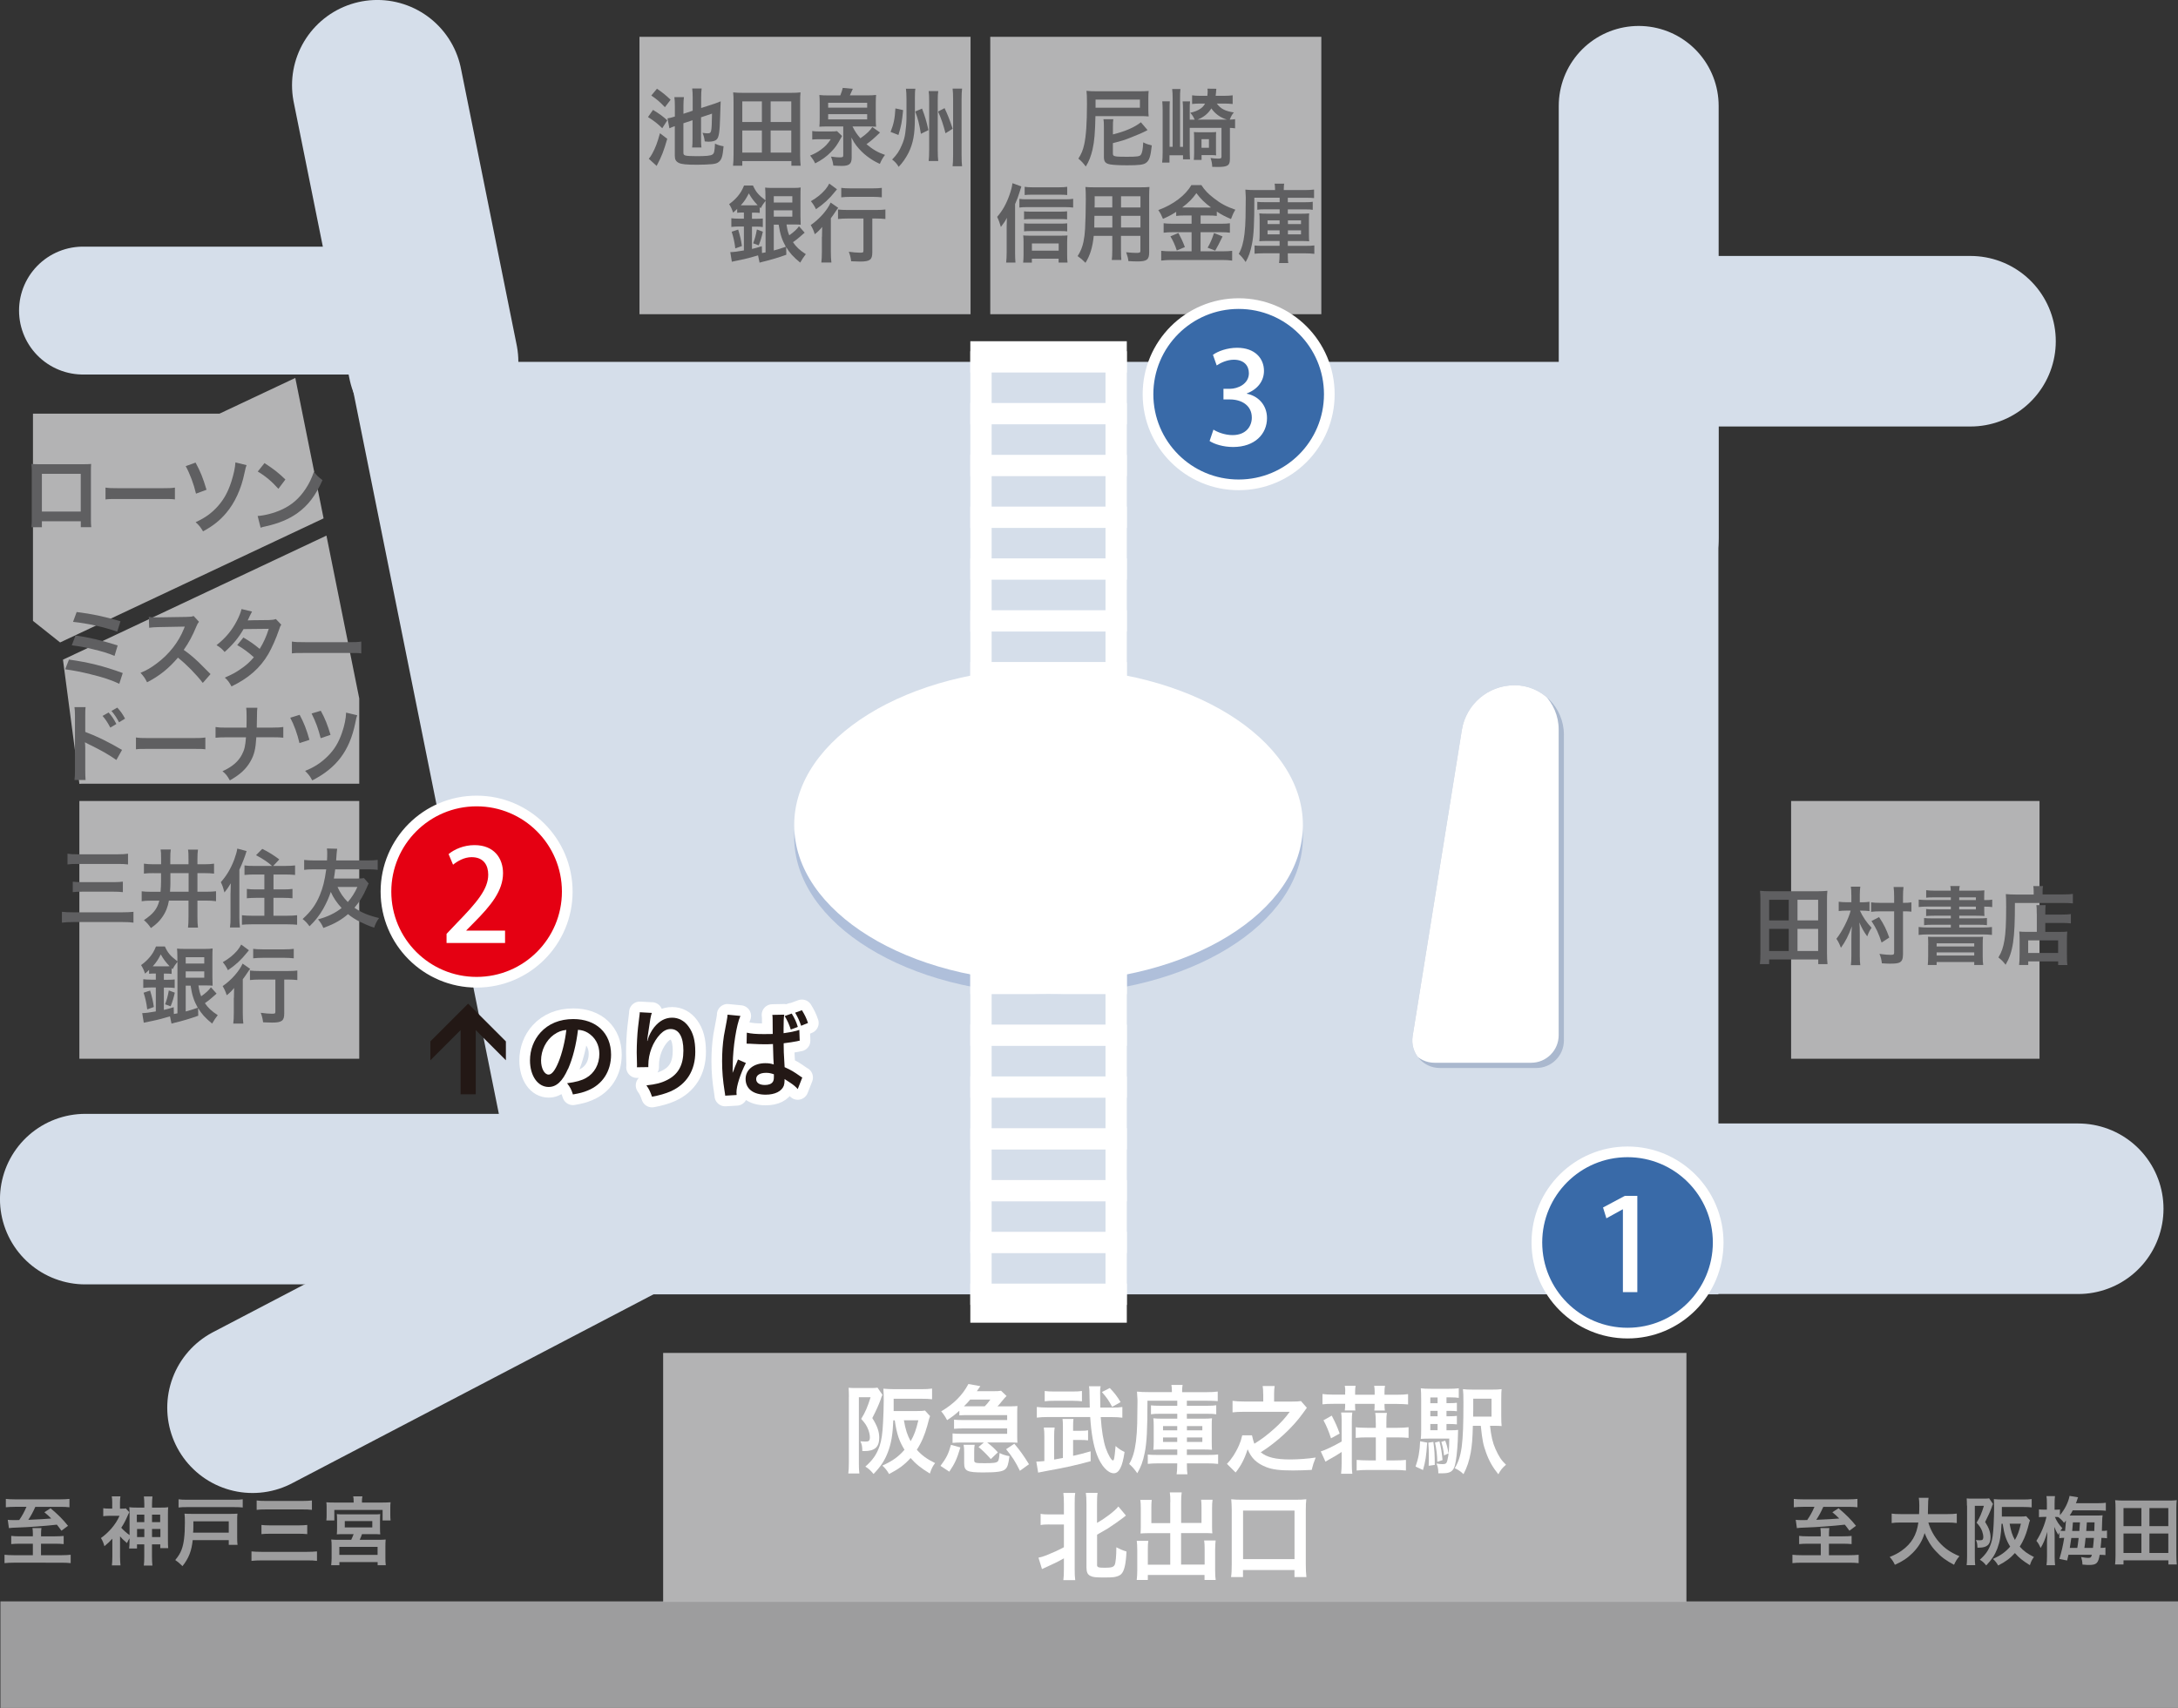 <?xml version="1.0" encoding="UTF-8"?><svg id="_レイヤー_2" xmlns="http://www.w3.org/2000/svg" xmlns:xlink="http://www.w3.org/1999/xlink" viewBox="0 0 395.7 310.38"><rect x="0" y="0" width="395.7" height="310.38" fill="#333333" stroke="none"/><defs><style>.cls-1{fill:#396aa8;}.cls-1,.cls-2,.cls-3,.cls-4{stroke:#fff;}.cls-1,.cls-5,.cls-6,.cls-7,.cls-3{stroke-linecap:round;}.cls-1,.cls-3{stroke-width:1.94px;}.cls-1,.cls-3,.cls-4{stroke-linejoin:round;}.cls-8{fill:#b3b3b4;}.cls-9{fill:#5f5f61;}.cls-10{fill:#9d9d9e;}.cls-2,.cls-5,.cls-6,.cls-7,.cls-4{fill:none;}.cls-2,.cls-4{stroke-width:3.87px;}.cls-11{fill:#231815;}.cls-12{fill:#fff;}.cls-5{stroke-width:23.24px;}.cls-5,.cls-6,.cls-7{stroke:#d5deea;}.cls-6{stroke-width:30.99px;}.cls-7{stroke-width:29.05px;}.cls-13{fill:#aab8ce;}.cls-14{fill:#d5deea;}.cls-15{fill:#afbfda;}.cls-3{fill:#e50012;}.cls-16{clip-path:url(#clippath);}</style><clipPath id="clippath"><path class="cls-13" d="M275.13,124.52h0c4.97,0,9,4.03,9,9v55.56c0,2.76-2.24,5-5,5h-17.54c-3.08,0-5.42-2.75-4.94-5.79l8.95-55.7c.78-4.65,4.81-8.06,9.53-8.06Z"/></clipPath></defs><g id="design"><rect class="cls-10" x=".08" y="291.01" width="395.62" height="19.37"/><polygon class="cls-14" points="63.1 65.76 97.24 235.21 312.2 235.21 312.2 65.76 63.1 65.76"/><line class="cls-6" x1="120.48" y1="216.81" x2="45.88" y2="255.82"/><line class="cls-6" x1="197.89" y1="219.66" x2="377.57" y2="219.66"/><line class="cls-6" x1="15.49" y1="217.91" x2="93.76" y2="217.91"/><line class="cls-5" x1="15.08" y1="56.44" x2="68.33" y2="56.44"/><line class="cls-6" x1="306.39" y1="62.01" x2="358" y2="62.01"/><line class="cls-7" x1="297.72" y1="97.77" x2="297.72" y2="19.24"/><line class="cls-6" x1="78.68" y1="65.76" x2="68.55" y2="15.49"/><rect class="cls-8" x="120.48" y="245.86" width="185.91" height="45.25"/><rect class="cls-8" x="14.42" y="145.56" width="50.85" height="46.84"/><rect class="cls-8" x="325.41" y="145.56" width="45.13" height="46.84"/><rect class="cls-8" x="14.42" y="126.93" width="50.85" height="15.49"/><polygon class="cls-8" points="65.27 126.93 14.42 142.42 11.44 119.88 59.31 97.33 65.27 126.93"/><polygon class="cls-8" points="53.65 68.68 39.88 75.17 5.99 75.17 5.99 112.83 10.92 116.75 58.79 94.2 53.65 68.68"/><rect class="cls-8" x="179.91" y="6.69" width="60.15" height="50.41"/><rect class="cls-8" x="116.18" y="6.69" width="60.15" height="50.41"/><path class="cls-15" d="M236.71,152.13c0,15.75-20.69,28.52-46.21,28.52s-46.21-12.77-46.21-28.52,20.69-28.52,46.21-28.52,46.21,12.77,46.21,28.52Z"/><path class="cls-12" d="M236.71,149.93c0,15.75-20.69,28.52-46.21,28.52s-46.21-12.77-46.21-28.52,20.69-28.52,46.21-28.52,46.21,12.77,46.21,28.52Z"/><path class="cls-12" d="M200.85,65.88v170.61h-20.69V65.88h20.69M204.72,62.01h-28.43v178.36h28.43V62.01h0Z"/><line class="cls-2" x1="176.29" y1="235.2" x2="204.72" y2="235.2"/><line class="cls-2" x1="176.29" y1="225.79" x2="204.72" y2="225.79"/><line class="cls-2" x1="176.29" y1="216.38" x2="204.72" y2="216.38"/><line class="cls-2" x1="176.29" y1="206.96" x2="204.72" y2="206.96"/><line class="cls-2" x1="176.29" y1="197.55" x2="204.72" y2="197.55"/><line class="cls-2" x1="176.29" y1="188.13" x2="204.72" y2="188.13"/><line class="cls-2" x1="176.29" y1="178.72" x2="204.72" y2="178.72"/><line class="cls-2" x1="176.29" y1="169.31" x2="204.72" y2="169.31"/><line class="cls-2" x1="176.29" y1="159.89" x2="204.72" y2="159.89"/><line class="cls-2" x1="176.29" y1="150.48" x2="204.72" y2="150.48"/><line class="cls-2" x1="176.29" y1="141.07" x2="204.72" y2="141.07"/><line class="cls-2" x1="176.29" y1="131.65" x2="204.72" y2="131.65"/><line class="cls-2" x1="176.29" y1="122.24" x2="204.72" y2="122.24"/><line class="cls-2" x1="176.29" y1="112.83" x2="204.72" y2="112.83"/><line class="cls-2" x1="176.29" y1="103.41" x2="204.72" y2="103.41"/><line class="cls-2" x1="176.29" y1="94" x2="204.72" y2="94"/><line class="cls-2" x1="176.29" y1="84.59" x2="204.72" y2="84.59"/><line class="cls-2" x1="176.29" y1="75.17" x2="204.72" y2="75.17"/><line class="cls-2" x1="176.29" y1="65.76" x2="204.72" y2="65.76"/><path class="cls-12" d="M154.23,253.86c0-.63-.02-1.2-.05-1.67.33.03.64.05,1.13.05h2.96c.57,0,.85-.02,1.16-.07l.9,1.31q-.09.16-.17.36s-.02.07-.05.14c-.02.04-.05.17-.12.37-.36.99-.74,1.83-1.51,3.35.88,1.38,1.26,2.44,1.26,3.56,0,1.71-.81,2.44-2.72,2.44h-.35c-.02-.89-.1-1.29-.36-1.78.61.05.71.05.85.05.33,0,.55-.03.64-.09.16-.1.24-.35.24-.66,0-.4-.1-.89-.28-1.38-.28-.73-.55-1.17-1.3-1.99.78-1.27,1.14-2.13,1.71-3.94h-2.13v12.07c0,.7.02,1.22.09,1.79h-2.01c.07-.49.1-1.12.1-2v-11.91ZM168.98,257.32c-.14.35-.14.38-.52,1.8-.45,1.64-1.07,3.08-1.89,4.34.92,1.03,1.82,1.68,3.32,2.42-.43.56-.66.99-.95,1.9-1.66-1.01-2.58-1.76-3.5-2.82-1.13,1.24-2.08,1.95-3.91,2.91-.36-.64-.76-1.13-1.23-1.53,1.78-.8,2.93-1.6,4.03-2.88-.99-1.62-1.39-2.82-1.77-5.35h-.26c-.12,2.7-.38,4.17-.99,5.79-.59,1.54-1.26,2.55-2.6,3.96-.61-.71-.85-.94-1.49-1.34,1.39-1.24,2.06-2.23,2.6-3.78.33-.99.52-2.23.62-4.36.07-1.31.12-2.84.12-3.89,0-.92-.02-1.58-.07-2.13.61.05,1.28.09,2.04.09h4.87c.83,0,1.4-.03,1.94-.11v1.94c-.59-.07-1.04-.09-1.89-.09h-5.09v2.23h4.29c.69,0,1.09-.02,1.4-.09l.9.99ZM164.22,258.1c.29,1.69.64,2.77,1.23,3.8.66-1.15.95-1.95,1.4-3.8h-2.63Z"/><path class="cls-12" d="M170.87,266.38c1.07-1.41,1.47-2.23,1.9-3.82l1.71.47c-.64,2.14-.99,2.89-2.01,4.41l-1.61-1.06ZM183.74,255.56c.47,0,.76-.02,1.11-.05-.02.26-.04.54-.04,1.01v4.65c0,.44.02.75.04,1.01-.54-.03-.71-.05-1.07-.05h-4.43c.85.66,1.37,1.15,1.94,1.8l-1.28,1.22c-.88-.99-1.51-1.6-2.23-2.19l.97-.82h-4.1c-.62,0-1.02.02-1.59.07v-1.72c.47.05.81.07,1.59.07h8.33v-.98h-8.07c-.62,0-.94.02-1.58.07v-1.66c.54.05.74.07,1.58.07h8.07v-.9h-7.41c-.45,0-.87.02-1.28.05v-.84c-.76.7-1.21,1.03-2.22,1.71-.33-.63-.69-1.17-1.07-1.6,2.29-1.36,3.88-2.95,4.94-4.97l2.17.39c-.3.45-.36.54-.64.92h2.74c.95,0,1.28-.02,1.66-.09l1,.96c-.21.19-.43.45-.87.98-.38.49-.54.66-.78.9h2.55ZM176.99,265.27c0,.59.1.63,1.94.63,1.56,0,2.06-.07,2.34-.31.17-.16.28-.67.33-1.54.54.28,1.16.47,1.8.57-.21,1.54-.35,1.99-.76,2.37-.45.43-1.49.59-3.97.59-3,0-3.5-.25-3.5-1.71v-1.9c0-.61-.02-.96-.1-1.41h2.01c-.07.35-.09.65-.09,1.41v1.29ZM178.91,255.56c.35-.35.52-.54,1.02-1.22h-3.67c-.36.45-.55.64-1.13,1.22h3.77ZM184.28,262.36c1.07,1.27,1.71,2.18,2.67,3.73l-1.65,1.19c-.81-1.64-1.37-2.53-2.51-3.92l1.49-.99Z"/><path class="cls-12" d="M193.11,259.24c0-.63-.02-1.05-.07-1.38h1.99c-.05.38-.07.76-.07,1.38v.77h1.37c.71,0,.95-.02,1.35-.09v1.83c-.4-.05-.73-.07-1.35-.07h-1.37v2.88c1.14-.25,1.71-.39,3.19-.82v1.8c-3.17.84-4.24,1.08-7.74,1.72q-1.58.29-1.8.35l-.33-2c.4,0,.87-.03,1.46-.1v-4.45c0-.71-.02-1.13-.1-1.64h1.97c-.07.45-.09.84-.09,1.52v4.3c.66-.12,1.04-.19,1.59-.29v-5.7ZM202.06,255.8c.83,0,1.33-.03,1.85-.11v1.94c-.54-.07-1.16-.11-2.03-.11h-1.9c.17,2.48.47,4.32.92,5.65.42,1.18,1.02,2.23,1.3,2.23.07,0,.16-.11.19-.23.1-.42.21-1.38.29-2.39.62.54.99.77,1.63,1.08-.38,2.67-.99,3.87-1.96,3.87-1.07,0-2.32-1.36-3.08-3.42-.62-1.66-1.01-3.84-1.2-6.8h-7.69c-.71,0-1.44.03-2.01.11v-1.94c.5.07,1.16.11,2.04.11h7.58q-.04-1.52-.04-1.88c0-1.06-.03-1.6-.1-1.99h2.11c-.07.37-.09.65-.09,1.08,0,.09.04,2.41.04,2.79h2.13ZM196.57,254.65c-.45-.05-1.04-.09-1.61-.09h-3.5c-.66,0-1.13.02-1.66.09v-1.87c.45.07.94.09,1.66.09h3.45c.75,0,1.18-.02,1.66-.09v1.87ZM202.06,255.66c-.66-1.22-1.04-1.76-1.87-2.69l1.44-.73c.87.91,1.35,1.54,1.96,2.56l-1.52.85Z"/><path class="cls-12" d="M208.47,254.55c0,5.28-.12,7.62-.5,9.47-.29,1.52-.73,2.67-1.35,3.7-.61-.85-.88-1.15-1.47-1.68.64-1.08.99-2.27,1.23-4.08.12-.98.21-2.25.23-3.35l.05-3.92v-.28c-.02-.52-.04-.92-.09-1.52.67.07,1.26.09,2.13.09h4.21v-.29c0-.44-.04-.7-.09-1.01h2.04c-.05.28-.09.56-.09,1.03v.28h4.48c.8,0,1.44-.03,1.99-.11v1.74c-.45-.05-.99-.07-1.87-.07h-3.74v.91h3.76c.8,0,1.11-.02,1.58-.09v1.64c-.47-.07-.8-.09-1.58-.09h-3.76v.89h2.94c.73,0,1.18-.02,1.63-.07-.05.44-.05.68-.05,1.45v2.81c0,.77.02,1.08.05,1.46-.45-.03-.86-.05-1.63-.05h-2.94v.99h3.76c1.02,0,1.46-.02,1.92-.09v1.72c-.61-.07-1.21-.1-2.02-.1h-3.65v.23c0,.82.02,1.29.1,1.76h-1.97c.07-.47.11-.94.11-1.78v-.21h-3.39c-.78,0-1.4.03-1.96.09v-1.69c.43.05.85.07,1.77.07h3.59v-.99h-2.69c-.76,0-1.2.02-1.66.05.05-.45.07-.77.07-1.5v-2.81c0-.7-.02-.98-.07-1.41.47.05.86.07,1.68.07h2.67v-.89h-3.2c-.8,0-1.09.02-1.58.09v-1.62c.47.05.87.07,1.59.07h3.19v-.91h-5.4ZM211.3,259.16v.77h2.58v-.77h-2.58ZM211.3,261.22v.82h2.58v-.82h-2.58ZM215.64,259.93h2.8v-.77h-2.8v.77ZM215.64,262.04h2.8v-.82h-2.8v.82Z"/><path class="cls-12" d="M229.5,253.36c0-.66-.03-1.03-.1-1.48h2.18c-.07.43-.1.85-.1,1.48v1.34h3.27c.76,0,1.2-.02,1.61-.09l1.07,1.22q-.12.16-.73,1.01c-1.8,2.53-4.73,5.25-7.65,7.08,1.14.92,2.7,1.3,5.35,1.3,1.45,0,3.32-.14,4.64-.35-.33.85-.35.91-.42,1.12-.03.09-.1.31-.19.68-.02.11-.07.25-.12.45-.97.05-2.32.1-3.38.1-2.46,0-3.69-.16-4.83-.59-1.78-.7-2.72-1.59-3.43-3.26-.57,1.78-1.2,2.98-2.18,4.22l-1.58-1.57c.4-.4.69-.76,1.11-1.38.36-.54.83-1.38,1.11-2.06.24-.56.37-.92.56-1.74h1.77c.19.82.28,1.12.43,1.52,1.34-.82,2.32-1.57,3.59-2.7,1.26-1.13,1.97-1.92,2.84-3.1h-8.28c-.95,0-1.49.03-2.11.1v-2.09c.71.09,1.25.12,2.15.12h3.43v-1.34Z"/><path class="cls-12" d="M243.75,258.26c0-.7-.02-1.12-.09-1.57h2.03c-.07.43-.09.89-.09,1.57v7.64c0,.85.02,1.38.09,1.92h-2.04c.07-.56.1-1.19.1-1.94v-2.02c-.76.51-1.32.84-2.42,1.45q-.24.12-.52.31l-.85-1.86c.8-.23,2.37-.98,3.79-1.8v-3.7ZM244.41,252.87c0-.38-.02-.68-.09-1.04h1.97c-.07.33-.09.66-.09,1.04v.59h3.55v-.59c0-.36-.03-.71-.09-1.04h1.97c-.07.35-.09.66-.09,1.04v.59h2.22c.89,0,1.51-.03,2.06-.11v1.87c-.64-.05-1.23-.09-2.06-.09h-2.22v.26c0,.37.02.63.07.94h-1.92c.04-.28.05-.53.05-.91v-.3h-3.55v.24c0,.45.02.65.05.96h-1.92c.05-.3.07-.56.07-.93v-.28h-2.11c-.88,0-1.4.02-2.01.09v-1.87c.52.07,1.14.11,2.01.11h2.11v-.59ZM241.95,257.25c.71,1.38.97,1.96,1.44,3.26l-1.57.87c-.42-1.31-.82-2.25-1.37-3.28l1.51-.85ZM249.95,258.59c0-.89-.02-1.38-.1-1.83h2.13c-.09.47-.1.91-.1,1.8v.91h1.99c.88,0,1.61-.04,2.04-.11v1.94c-.52-.05-1.24-.09-2.04-.09h-1.99v4.18h1.49c.92,0,1.61-.03,2.06-.09v1.93c-.59-.07-1.3-.1-2.06-.1h-4.74c-.87,0-1.63.03-2.15.1v-1.93c.49.05,1.28.09,2.15.09h1.33v-4.18h-1.54c-.83,0-1.61.03-2.11.09v-1.94c.35.07,1.28.11,2.11.11h1.54v-.87Z"/><path class="cls-12" d="M259.29,262.15c-.17,2.51-.31,3.42-.76,4.99l-1.35-.63c.52-1.46.76-2.77.83-4.6l1.28.25ZM262.77,259.92h.71c.73,0,1.06-.02,1.44-.07-.03.25-.03.31-.03.66-.02,1.69-.19,3.84-.4,5.02-.19,1.12-.43,1.62-.93,1.92-.4.23-.78.29-1.78.29h-.47v-.21c0-.57-.11-1.08-.33-1.57.54.09.8.11,1.11.11.57,0,.73-.12.87-.68.26-1.08.33-1.94.34-3.96h-3.63c-.66,0-1.09.02-1.54.05.05-.43.07-.87.07-1.71v-5.37c0-1.03-.02-1.55-.07-2.11.52.07.97.09,1.94.09h3.07c.83,0,1.28-.02,1.89-.09v1.74c-.47-.07-.83-.09-1.45-.09h-.78v1.05h.57c.61,0,.97-.02,1.32-.07v1.54c-.38-.05-.76-.07-1.32-.07h-.57v.98h.57c.61,0,.97-.02,1.32-.07v1.55c-.38-.05-.76-.07-1.32-.07h-.57v1.13ZM260.41,262.02c.21,1.43.26,2.46.26,4.19l-1.11.16c.03-.71.03-1.01.03-1.62,0-1.15-.02-1.53-.09-2.58l.9-.14ZM261.18,253.95h-1.32v1.05h1.32v-1.05ZM261.18,256.39h-1.32v.98h1.32v-.98ZM259.86,258.78v1.13h1.32v-1.13h-1.32ZM261.52,261.94c.28,1.06.45,2.13.56,3.4l-.95.31c-.02-1.22-.16-2.39-.42-3.5l.81-.21ZM262.56,261.8c.26.63.42,1.22.61,2.32l-.81.37c-.12-1.03-.24-1.6-.5-2.46l.71-.23ZM270.71,259.1c.21,1.92.47,3.05.99,4.22.62,1.38,1.07,2.06,1.91,2.86-.71.61-.95.93-1.39,1.73-1-1.22-1.68-2.41-2.22-3.91-.55-1.52-.69-2.27-.97-4.9h-1.44c-.05,2.3-.16,3.54-.38,4.83-.29,1.58-.66,2.7-1.32,3.96-.54-.52-.88-.75-1.59-1.08,1.28-2.13,1.58-4.34,1.58-11.93,0-1.27-.02-1.81-.09-2.44.52.07.99.09,1.97.09h3.17c.95,0,1.4-.02,1.89-.09-.05.43-.07.79-.07,1.88v2.93c0,.93.02,1.41.07,1.9-.33-.03-.85-.05-1.52-.05h-.59ZM270.98,257.44v-3.26h-3.32v2.14c-.02.37-.02.59-.02.65v.47h3.34Z"/><path class="cls-12" d="M190.69,277.03c-.75,0-1.18.02-1.63.11v-2.04c.43.09.8.11,1.63.11h2.6v-1.92c0-.92-.04-1.41-.1-1.99h2.16c-.09.56-.1,1.05-.1,1.99v11.77c0,1.03.02,1.54.1,2.09h-2.16c.07-.59.1-1.12.1-2.11v-1.85c-1.04.59-1.99,1.05-3.22,1.6-.29.12-.59.26-.76.35l-.64-2.07c.54-.11.87-.21,1.47-.45,1.39-.56,1.99-.84,3.15-1.45v-4.13h-2.6ZM199.31,284.37c0,.44.22.53,1.4.53s1.59-.11,1.8-.51c.19-.37.31-1.62.31-3.21.66.35,1.23.59,1.84.77-.1,2.35-.42,3.63-1,4.15-.28.24-.73.42-1.26.5-.38.05-.87.07-1.77.07-1.54,0-2.06-.05-2.51-.28-.52-.24-.73-.7-.73-1.52v-11.57c0-.98-.04-1.47-.11-2.01h2.13c-.09.59-.1,1.08-.1,2.01v3.45c1.59-.9,3.24-2.18,3.88-2.98l1.37,1.64c-.17.12-.28.21-.55.44-.5.4-1.96,1.41-2.75,1.92q-.71.43-1.94,1.12v5.49Z"/><path class="cls-12" d="M212.63,272.94c0-.84-.03-1.27-.1-1.73h2.16c-.07.51-.1.93-.1,1.73v3.82h3.7v-2.84c0-.57-.02-.96-.07-1.38h2.08c-.07.52-.09.87-.09,1.52v3.47c0,.45.02.84.05,1.12-.38-.03-.8-.05-1.21-.05h-4.47v5.72h4.28v-2.89c0-.59-.02-1.05-.09-1.48h2.09c-.05.45-.09.96-.09,1.66v3.77c0,.82.03,1.27.1,1.74h-2.03v-.91h-10.3v.91h-2.02c.07-.53.1-1.05.1-1.74v-3.7c0-.68-.03-1.22-.09-1.67h2.1c-.07.42-.09.8-.09,1.5v2.83h4.07v-5.72h-4.15c-.47,0-.83.02-1.25.05.03-.38.05-.71.05-1.12v-3.45c0-.63-.02-1.1-.09-1.53h2.08c-.05.38-.07.8-.07,1.39v2.83h3.43v-3.82Z"/><path class="cls-12" d="M223.66,286.59c.09-.61.12-1.26.12-2.22v-10c0-.77-.04-1.31-.09-1.92.59.07,1.11.09,1.92.09h9.78c.81,0,1.33-.02,1.94-.09-.07.59-.09,1.1-.09,1.92v10c0,.89.04,1.61.11,2.22h-2.17v-1.27h-9.35v1.27h-2.18ZM225.84,283.33h9.35v-8.82h-9.35v8.82Z"/><path class="cls-10" d="M5.97,278.63c0-.28-.03-.64-.07-.94h1.63c-.04.3-.07.58-.07.92v.58h2.5c.66,0,1.24-.03,1.61-.07v1.48c-.43-.04-.93-.07-1.56-.07h-2.56v2.09h3.72c.7,0,1.16-.03,1.67-.08v1.52c-.51-.05-.94-.08-1.65-.08H2.47c-.67,0-1.16.03-1.65.08v-1.52c.48.05.93.08,1.68.08h3.47v-2.09h-2.37c-.63,0-1.13.03-1.56.07v-1.49c.4.05.87.08,1.56.08h2.37v-.57ZM2.71,273.83c-.59,0-1.13.03-1.65.08v-1.52c.42.05.91.08,1.65.08h8.24c.73,0,1.17-.03,1.67-.08v1.52c-.48-.05-.91-.08-1.6-.08h-4.6c-.4.91-.86,1.75-1.28,2.36q2.89-.12,4.17-.24c-.42-.43-.62-.61-1.25-1.14l1.13-.72c1.44,1.22,2.18,1.97,3.17,3.19l-1.2.89c-.4-.56-.55-.75-.83-1.1-2.21.25-5.12.46-7.06.52-.89.03-1.22.05-1.65.11l-.21-1.51c.32.04.54.05.95.05h.51c.13-.01.36-.01.62-.01.48-.68.9-1.42,1.32-2.4h-2.1Z"/><path class="cls-10" d="M23.54,279.54c-.19.28-.27.43-.47.88-.71-.62-.94-.84-1.26-1.23v3.68c0,.64.03,1.1.08,1.6h-1.56c.05-.42.08-.96.08-1.6v-3.25c-.48.53-.79.83-1.44,1.36-.15-.56-.32-.98-.63-1.48.65-.45,1.34-1.09,1.92-1.75.63-.75,1.09-1.45,1.46-2.29h-1.83c-.43,0-.79.03-1.13.07v-1.45c.31.05.52.07,1.01.07h.62v-1.18c0-.33-.03-.72-.08-1.04h1.57c-.05.3-.08.66-.08,1.06v1.17h.32c.42,0,.63-.01.74-.05l.63.69c-.07.14-.09.19-.2.42-.43,1.02-.81,1.75-1.26,2.41.4.46.93.92,1.51,1.34v-3.69c0-.65-.01-.95-.05-1.38.35.05.65.07,1.36.07h1.37v-.58c0-.61-.03-.98-.08-1.44h1.56c-.05.45-.08.83-.08,1.45v.57h1.57c.73,0,1.02-.01,1.37-.07-.04.37-.05.6-.05,1.38v4.57c0,.6.01,1.07.05,1.49h-1.44v-.69h-1.51v2.18c0,.75.03,1.19.08,1.67h-1.56c.07-.5.08-.91.08-1.65v-2.2h-1.32v.75h-1.43c.05-.39.07-.8.07-1.45v-.38ZM24.86,275.25v1.36h1.36v-1.36h-1.36ZM24.9,277.85v1.47h1.32v-1.47h-1.32ZM29.1,276.61v-1.36h-1.48v1.36h1.48ZM29.14,279.32v-1.47h-1.52v1.47h1.52Z"/><path class="cls-10" d="M35.01,279.88c-.2,1.97-.73,3.32-1.86,4.73-.12-.12-.21-.2-.27-.26-.43-.42-.46-.43-1.04-.85.59-.72.9-1.22,1.16-1.91.4-1.06.59-2.58.59-4.88,0-.73-.01-1.17-.07-1.64.43.03.78.04,1.41.04h6.97c.56,0,.86-.02,1.24-.04-.04.35-.05.65-.05,1.26v3.04c0,.68.01,1,.07,1.37h-1.6v-.86h-6.55ZM44.1,273.95c-.43-.05-.83-.07-1.56-.07h-8.54c-.69,0-1.09.01-1.56.07v-1.49c.48.07.86.08,1.56.08h8.54c.71,0,1.09-.01,1.56-.08v1.49ZM41.56,278.52v-2.06h-6.43v.99c0,.2,0,.39-.01.57-.01.18-.01.29-.03.31,0,.1,0,.11-.01.19h6.48Z"/><path class="cls-10" d="M57.58,283.65c-.52-.07-.91-.09-1.82-.09h-8.13c-.83,0-1.34.03-1.94.09v-1.72c.55.05,1.04.08,1.9.08h8.14c.78,0,1.29-.03,1.86-.08v1.72ZM46.63,272.67c.47.07.89.09,1.71.09h6.56c.83,0,1.26-.03,1.77-.09v1.71c-.56-.07-.99-.08-1.76-.08h-6.55c-.86,0-1.26.02-1.73.08v-1.71ZM47.49,277.12c.4.05.82.08,1.55.08h5.22c.62,0,1.09-.03,1.56-.08v1.67c-.52-.05-.93-.07-1.55-.07h-5.2c-.7,0-1.09.02-1.57.07v-1.67Z"/><path class="cls-10" d="M64.25,272.78c0-.33-.01-.54-.08-.85h1.67c-.05.26-.08.52-.08.85v.27h3.72c.65,0,1.06-.02,1.48-.05-.04.3-.05.54-.05,1v1.26c0,.41.01.72.05,1.04h-1.45v-1.91h-8.77v1.91h-1.45c.04-.31.05-.58.05-1.04v-1.26c0-.43-.01-.69-.05-1,.42.04.82.05,1.48.05h3.48v-.27ZM62.6,278.79c-.71,0-.99.01-1.41.04.04-.33.05-.54.05-1.21v-1.45c0-.45-.01-.72-.04-1.02.28.04.58.05,1.01.05h5.9c.4,0,.69-.01.97-.05-.03.23-.04.49-.04,1.06v1.41c0,.72.01.91.05,1.21-.43-.03-.78-.04-1.41-.04h-1.91c-.13.39-.27.72-.42,1.03h3.46c.63,0,.91-.01,1.26-.05-.04.39-.05.76-.05,1.31v2.03c0,.52.01.87.07,1.33h-1.48v-.57h-6.95v.57h-1.49c.05-.47.08-.88.08-1.34v-2.03c0-.61-.01-.92-.07-1.3.38.04.71.05,1.25.05h2.38c.16-.33.28-.61.44-1.03h-1.65ZM61.65,282.56h6.95v-1.45h-6.95v1.45ZM62.64,277.57h5v-1.15h-5v1.15Z"/><path class="cls-10" d="M330.8,278.63c0-.28-.03-.64-.07-.94h1.63c-.04.3-.07.58-.07.92v.58h2.5c.66,0,1.24-.03,1.61-.07v1.48c-.43-.04-.93-.07-1.56-.07h-2.56v2.09h3.73c.7,0,1.16-.03,1.67-.08v1.52c-.51-.05-.94-.08-1.65-.08h-8.73c-.67,0-1.16.03-1.65.08v-1.52c.48.05.93.08,1.68.08h3.47v-2.09h-2.37c-.63,0-1.13.03-1.56.07v-1.49c.4.05.87.08,1.56.08h2.37v-.57ZM327.55,273.83c-.59,0-1.13.03-1.65.08v-1.52c.42.05.92.08,1.65.08h8.24c.73,0,1.17-.03,1.67-.08v1.52c-.48-.05-.91-.08-1.6-.08h-4.6c-.4.91-.86,1.75-1.28,2.36q2.89-.12,4.17-.24c-.42-.43-.62-.61-1.25-1.14l1.13-.72c1.44,1.22,2.18,1.97,3.17,3.19l-1.2.89c-.4-.56-.55-.75-.83-1.1-2.2.25-5.12.46-7.06.52-.89.03-1.23.05-1.65.11l-.21-1.51c.32.04.54.05.95.05h.51c.14-.01.36-.01.62-.01.48-.68.9-1.42,1.32-2.4h-2.1Z"/><path class="cls-10" d="M350.34,276.67c.34,1.22,1.05,2.54,1.94,3.55.99,1.14,2.11,1.91,3.71,2.58-.46.54-.64.83-.98,1.56-1.44-.75-2.37-1.44-3.32-2.48-.88-.93-1.53-2.02-2.03-3.28-.4,1.4-1.12,2.56-2.19,3.63-.91.91-1.88,1.55-3.21,2.13-.23-.52-.51-.94-.94-1.42.97-.39,1.51-.68,2.18-1.15,1.8-1.29,2.7-2.81,3.03-5.11h-3.17c-.85,0-1.24.03-1.68.1v-1.72c.42.07.9.09,1.69.09h3.29c.03-.68.04-.89.04-1.6,0-.57-.04-.98-.09-1.36h1.77c-.07.47-.08.68-.09,1.59,0,.56-.01.87-.03,1.37h3.56c.77,0,1.24-.03,1.69-.09v1.72c-.54-.07-.94-.1-1.68-.1h-3.48Z"/><path class="cls-10" d="M357.35,273.6c0-.49-.01-.93-.04-1.3.26.03.5.04.88.04h2.3c.44,0,.66-.01.9-.05l.7,1.02q-.07.12-.13.28s-.01.05-.04.11c-.01.03-.04.13-.09.28-.28.77-.58,1.42-1.17,2.6.69,1.07.98,1.9.98,2.77,0,1.33-.63,1.9-2.11,1.9h-.27c-.01-.69-.08-1-.28-1.38.47.04.55.04.66.04.26,0,.43-.03.5-.07.12-.08.19-.27.19-.51,0-.31-.08-.69-.21-1.07-.22-.57-.43-.91-1.01-1.55.61-.99.89-1.65,1.33-3.07h-1.65v9.39c0,.54.01.95.07,1.4h-1.56c.05-.38.08-.87.08-1.56v-9.26ZM368.81,276.28c-.11.27-.11.3-.4,1.4-.35,1.27-.83,2.4-1.46,3.38.71.8,1.41,1.3,2.58,1.89-.33.43-.51.77-.74,1.48-1.29-.79-2-1.37-2.72-2.2-.87.96-1.62,1.52-3.04,2.26-.28-.5-.59-.88-.95-1.19,1.38-.62,2.27-1.25,3.13-2.24-.77-1.26-1.07-2.2-1.37-4.16h-.2c-.09,2.1-.29,3.24-.76,4.5-.46,1.19-.98,1.98-2.02,3.08-.47-.56-.66-.73-1.16-1.04,1.07-.96,1.6-1.74,2.02-2.94.26-.77.4-1.74.48-3.39.05-1.02.09-2.21.09-3.03,0-.72-.02-1.23-.05-1.65.47.04,1,.07,1.59.07h3.78c.64,0,1.09-.03,1.51-.08v1.51c-.46-.05-.81-.07-1.47-.07h-3.95v1.74h3.33c.54,0,.85-.02,1.09-.07l.7.77ZM365.11,276.89c.23,1.32.5,2.16.96,2.96.51-.9.74-1.52,1.09-2.96h-2.05Z"/><path class="cls-10" d="M376.58,274.46c-.17.34-.32.6-.56.95h4.58c.79,0,1.09-.01,1.4-.04-.05.35-.07.56-.09,1.41-.02.68-.03.87-.04,1.42.48,0,.66-.01.93-.07v1.41c-.33-.04-.58-.07-1.01-.07-.04.72-.07.99-.16,1.82.44,0,.61-.01.89-.07v1.38c-.35-.04-.57-.05-1.05-.05-.25,1.53-.59,1.84-1.92,1.84-.28,0-.39,0-1.21-.07-.01-.46-.08-.87-.23-1.37.54.11.97.16,1.27.16.43,0,.57-.11.67-.57h-4.25c-.11.52-.12.56-.24,1.04l-1.41-.28c.43-1.44.64-2.37.88-3.84-.45.01-.59.01-.89.07v-1.04c-.09.19-.12.24-.2.42-.31-.5-.46-.8-.72-1.44.05.76.07,1.21.07,1.78v3.54c0,.71.03,1.23.08,1.65h-1.56c.07-.43.09-.98.09-1.65v-2.7c0-.33.04-1.26.07-1.72-.43,1.41-.75,2.17-1.23,2.94-.27-.61-.44-.92-.77-1.3.79-1.21,1.51-2.88,1.83-4.35h-.46c-.4,0-.67.01-.9.05v-1.42c.23.04.47.05.9.05h.54v-1.04c0-.72-.01-1.04-.08-1.42h1.55c-.05.35-.07.76-.07,1.41v1.06h.24c.34,0,.5-.01.73-.05v1.05c.89-1.06,1.53-2.35,1.75-3.51l1.55.26c-.08.16-.08.18-.17.46-.05.16-.09.29-.23.61h3.95c.69,0,1.09-.03,1.49-.08v1.45c-.43-.05-.86-.07-1.51-.07h-4.5ZM373.33,275.67c.37.84.73,1.37,1.36,2.05-.18.2-.23.27-.35.45.27.03.45.04.84.04.09-.87.12-1.15.16-1.89-.13.18-.16.22-.34.42-.31-.41-.62-.72-1.05-1.04h0c-.16-.03-.24-.03-.4-.03h-.21ZM376.32,279.48c-.09.69-.18,1.23-.28,1.82h1.36q.03-.19.09-.54c.05-.35.08-.58.16-1.27h-1.33ZM376.61,276.65c-.05.72-.07.95-.13,1.56h1.3c.03-.29.07-.81.11-1.56h-1.28ZM380.25,281.3c.08-.73.12-1.07.17-1.82h-1.51c-.09.98-.13,1.23-.22,1.82h1.55ZM380.49,278.21c.03-.6.04-.77.05-1.56h-1.4c-.04.73-.08,1.25-.11,1.56h1.45Z"/><path class="cls-10" d="M393.95,284.3v-.75h-8.15v.75h-1.53c.05-.49.08-.98.08-1.71v-8.52c0-.54-.01-.98-.07-1.45.51.05.94.07,1.56.07h8.08c.61,0,1.04-.01,1.55-.07-.05.46-.07.87-.07,1.44v8.53c0,.69.03,1.25.08,1.71h-1.53ZM385.8,277.34h3.25v-3.28h-3.25v3.28ZM385.8,282.21h3.25v-3.53h-3.25v3.53ZM390.51,277.34h3.43v-3.28h-3.43v3.28ZM390.51,282.21h3.43v-3.53h-3.43v3.53Z"/><path class="cls-4" d="M103.19,194.25c-.99,2.25-2.1,3.28-3.51,3.28-1.97,0-3.39-2.02-3.39-4.83,0-1.92.68-3.71,1.91-5.07,1.45-1.6,3.5-2.44,5.96-2.44,4.16,0,6.86,2.55,6.86,6.47,0,3.02-1.56,5.42-4.21,6.5-.83.35-1.51.52-2.72.73-.29-.92-.5-1.31-1.06-2.04,1.59-.21,2.63-.49,3.45-.96,1.51-.84,2.41-2.49,2.41-4.36,0-1.67-.75-3.03-2.13-3.87-.54-.31-.99-.45-1.75-.52-.33,2.74-.94,5.14-1.8,7.11ZM100.65,188.01c-1.45,1.05-2.35,2.84-2.35,4.71,0,1.43.61,2.56,1.37,2.56.57,0,1.16-.73,1.78-2.23.66-1.57,1.23-3.92,1.44-5.89-.9.1-1.52.35-2.23.85Z"/><path class="cls-4" d="M118.43,184.06c-.21.59-.29,1.05-.62,3.37-.12.73-.19,1.32-.23,1.74h.05q.03-.1.1-.38c.17-.61.62-1.47,1.09-2.07.95-1.19,2.03-1.78,3.29-1.78,1.18,0,2.22.56,2.96,1.57.87,1.17,1.25,2.58,1.25,4.64,0,3.36-1.56,5.88-4.47,7.17-.88.4-2.1.75-3.39.98-.35-.99-.54-1.38-1.02-2.06,1.73-.19,2.74-.45,3.79-.99,2.01-1.03,2.93-2.69,2.93-5.34,0-2.51-.83-3.91-2.32-3.91-.66,0-1.26.3-1.87.92-1.35,1.41-2.18,3.56-2.18,5.63v.37l-2.08.03c.02-.1.02-.19.02-.23v-.33c-.02-.5-.05-1.79-.05-2.14,0-1.41.1-3.35.24-4.55l.26-2.16c.04-.3.05-.37.05-.59l2.2.12Z"/><path class="cls-4" d="M131.75,199.08c-.02-.19-.02-.3-.09-.68-.33-2.04-.47-3.73-.47-5.56,0-1.57.1-3.08.33-4.6q.09-.54.47-2.51c.12-.59.19-1.12.19-1.29v-.05l2.34.23c-.71,1.53-1.37,5.74-1.39,8.77q-.02.63-.02.91v.28c0,.14,0,.17-.02.35h.02q.09-.17.21-.5c.03-.12.12-.31.21-.57q.16-.37.33-.78c.04-.07.05-.12.21-.54l1.44.63c-1.02,2.02-1.71,4.2-1.71,5.35q0,.12.03.47l-2.08.12ZM135.67,187.66c.81.19,1.71.26,3.13.26.61,0,.99,0,1.59-.02,0-1.03-.02-1.9-.02-2.63,0-.38-.02-.63-.05-.84l2.16-.04c-.09.49-.12,1.33-.12,2.55v.82c.9-.12,1.66-.26,2.34-.44q.1-.03.38-.12l.14-.05.07,1.97c-.17.02-.19.02-.5.1-.59.12-1.49.26-2.41.37v.4c0,.96,0,1.01.17,3.94,1.25.57,1.68.84,2.72,1.57.23.16.31.23.49.31l-.83,2.11c-.29-.37-.81-.8-1.3-1.12-.59-.4-.99-.64-1.09-.71v.24c0,.37-.05.71-.14.98-.4,1.01-1.61,1.62-3.29,1.62-2.27,0-3.65-1.08-3.65-2.86,0-1.67,1.47-2.86,3.57-2.86.64,0,1.07.07,1.54.23-.05-.42-.07-1.27-.14-3.71-.69.04-1.11.04-1.56.04-.64,0-1.33-.02-2.15-.07-.24-.02-.43-.02-.52-.03h-.29c-.09-.02-.14-.02-.17-.02-.02,0-.05,0-.1.02l.04-2.01ZM139.18,194.96c-1.11,0-1.8.43-1.8,1.13s.62,1.08,1.59,1.08c.64,0,1.14-.17,1.4-.52.16-.21.23-.47.23-.96v-.47c-.57-.19-.9-.26-1.42-.26ZM143.84,184.19c.52.85.8,1.43,1.11,2.42l-1.28.49c-.28-.91-.64-1.69-1.11-2.46l1.28-.45ZM145.55,186.4c-.29-.85-.64-1.62-1.09-2.37l1.23-.45c.5.8.83,1.47,1.11,2.32l-1.25.51Z"/><path class="cls-11" d="M103.19,194.25c-.99,2.25-2.1,3.28-3.51,3.28-1.97,0-3.39-2.02-3.39-4.83,0-1.92.68-3.71,1.91-5.07,1.45-1.6,3.5-2.44,5.96-2.44,4.16,0,6.86,2.55,6.86,6.47,0,3.02-1.56,5.42-4.21,6.5-.83.35-1.51.52-2.72.73-.29-.92-.5-1.31-1.06-2.04,1.59-.21,2.63-.49,3.45-.96,1.51-.84,2.41-2.49,2.41-4.36,0-1.67-.75-3.03-2.13-3.87-.54-.31-.99-.45-1.75-.52-.33,2.74-.94,5.14-1.8,7.11ZM100.65,188.01c-1.45,1.05-2.35,2.84-2.35,4.71,0,1.43.61,2.56,1.37,2.56.57,0,1.16-.73,1.78-2.23.66-1.57,1.23-3.92,1.44-5.89-.9.1-1.52.35-2.23.85Z"/><path class="cls-11" d="M118.43,184.06c-.21.59-.29,1.05-.62,3.37-.12.73-.19,1.32-.23,1.74h.05q.03-.1.1-.38c.17-.61.62-1.47,1.09-2.07.95-1.19,2.03-1.78,3.29-1.78,1.18,0,2.22.56,2.96,1.57.87,1.17,1.25,2.58,1.25,4.64,0,3.36-1.56,5.88-4.47,7.17-.88.4-2.1.75-3.39.98-.35-.99-.54-1.38-1.02-2.06,1.73-.19,2.74-.45,3.79-.99,2.01-1.03,2.93-2.69,2.93-5.34,0-2.51-.83-3.91-2.32-3.91-.66,0-1.26.3-1.87.92-1.35,1.41-2.18,3.56-2.18,5.63v.37l-2.08.03c.02-.1.02-.19.02-.23v-.33c-.02-.5-.05-1.79-.05-2.14,0-1.41.1-3.35.24-4.55l.26-2.16c.04-.3.05-.37.05-.59l2.2.12Z"/><path class="cls-11" d="M131.75,199.08c-.02-.19-.02-.3-.09-.68-.33-2.04-.47-3.73-.47-5.56,0-1.57.1-3.08.33-4.6q.09-.54.47-2.51c.12-.59.19-1.12.19-1.29v-.05l2.34.23c-.71,1.53-1.37,5.74-1.39,8.77q-.02.63-.02.91v.28c0,.14,0,.17-.02.35h.02q.09-.17.21-.5c.03-.12.12-.31.21-.57q.16-.37.33-.78c.04-.07.05-.12.21-.54l1.44.63c-1.02,2.02-1.71,4.2-1.71,5.35q0,.12.03.47l-2.08.12ZM135.67,187.66c.81.19,1.71.26,3.13.26.61,0,.99,0,1.59-.02,0-1.03-.02-1.9-.02-2.63,0-.38-.02-.63-.05-.84l2.16-.04c-.09.49-.12,1.33-.12,2.55v.82c.9-.12,1.66-.26,2.34-.44q.1-.03.38-.12l.14-.05.07,1.97c-.17.02-.19.02-.5.1-.59.12-1.49.26-2.41.37v.4c0,.96,0,1.01.17,3.94,1.25.57,1.68.84,2.72,1.57.23.16.31.23.49.31l-.83,2.11c-.29-.37-.81-.8-1.3-1.12-.59-.4-.99-.64-1.09-.71v.24c0,.37-.05.71-.14.98-.4,1.01-1.61,1.62-3.29,1.62-2.27,0-3.65-1.08-3.65-2.86,0-1.67,1.47-2.86,3.57-2.86.64,0,1.07.07,1.54.23-.05-.42-.07-1.27-.14-3.71-.69.04-1.11.04-1.56.04-.64,0-1.33-.02-2.15-.07-.24-.02-.43-.02-.52-.03h-.29c-.09-.02-.14-.02-.17-.02-.02,0-.05,0-.1.02l.04-2.01ZM139.18,194.96c-1.11,0-1.8.43-1.8,1.13s.62,1.08,1.59,1.08c.64,0,1.14-.17,1.4-.52.16-.21.23-.47.23-.96v-.47c-.57-.19-.9-.26-1.42-.26ZM143.84,184.19c.52.85.8,1.43,1.11,2.42l-1.28.49c-.28-.91-.64-1.69-1.11-2.46l1.28-.45ZM145.55,186.4c-.29-.85-.64-1.62-1.09-2.37l1.23-.45c.5.8.83,1.47,1.11,2.32l-1.25.51Z"/><path class="cls-3" d="M103.06,162.03c0,9.1-7.37,16.47-16.47,16.47s-16.47-7.37-16.47-16.47,7.37-16.47,16.47-16.47,16.47,7.37,16.47,16.47Z"/><path class="cls-12" d="M91.77,171.36h-10.64v-1.65l1.83-1.93c3.69-3.79,5.74-6.2,5.74-8.83,0-1.7-.81-3.18-3.02-3.18-1.35,0-2.56.72-3.37,1.37l-.81-1.93c1.07-.88,2.76-1.63,4.71-1.63,3.6,0,5.18,2.44,5.18,5.09,0,3.2-2.18,5.87-5.23,8.94l-1.44,1.46v.05h7.04v2.23Z"/><path class="cls-1" d="M241.51,71.64c0,9.1-7.37,16.47-16.47,16.47s-16.47-7.37-16.47-16.47,7.37-16.47,16.47-16.47,16.47,7.37,16.47,16.47Z"/><path class="cls-12" d="M226.52,71.55c1.97.37,3.67,1.97,3.67,4.43,0,2.86-2.18,5.25-6.16,5.25-1.81,0-3.44-.53-4.27-1.09l.7-2.07c.63.42,2.02,1,3.46,1,2.49,0,3.51-1.63,3.51-3.18,0-2.25-1.9-3.3-3.97-3.3h-1.18v-1.93h1.14c1.51,0,3.48-.91,3.48-2.83,0-1.37-.88-2.46-2.74-2.46-1.23,0-2.44.58-3.11,1.04l-.68-1.93c.89-.65,2.58-1.28,4.39-1.28,3.28,0,4.88,1.97,4.88,4.2,0,1.79-1.11,3.34-3.11,4.09v.05Z"/><path class="cls-1" d="M312.16,225.79c0,9.1-7.37,16.47-16.47,16.47s-16.47-7.37-16.47-16.47,7.37-16.47,16.47-16.47,16.47,7.37,16.47,16.47Z"/><path class="cls-12" d="M294.85,234.8v-15.03h-.05l-2.95,1.63-.61-1.97,3.95-2.11h2.28v17.49h-2.62Z"/><polygon class="cls-11" points="91.91 189.25 91.91 192.68 86.43 187.19 86.43 198.86 83.68 198.86 83.68 187.19 78.19 192.68 78.19 189.25 85.05 182.39 91.91 189.25"/><path class="cls-9" d="M12.53,119.86c3.56.5,6.34,1.19,9.77,2.45l-.63,1.95c-1.53-.71-2.88-1.16-5.21-1.73-1.81-.45-3.02-.68-4.62-.9l.69-1.76ZM13.71,115.49c2.35.31,4.71.87,7.67,1.8l-.57,1.9c-1.16-.48-2.21-.81-4.05-1.24-1.25-.31-2.21-.48-3.72-.68l.68-1.78ZM13.93,111.22c2.84.36,4.68.74,7.96,1.67l-.59,1.9c-2.43-.85-5.44-1.52-8.03-1.78l.66-1.8Z"/><path class="cls-9" d="M36.85,124.11c-1.22-1.58-2.91-3.31-4.52-4.6-1.66,1.95-3.35,3.32-5.61,4.48-.41-.81-.59-1.05-1.19-1.72,1.13-.47,1.84-.88,2.94-1.7,2.22-1.64,3.99-3.89,4.94-6.3l.16-.4q-.24.02-4.87.09c-.71.02-1.1.05-1.6.12l-.06-1.98c.41.08.69.09,1.3.09h.35l5.18-.08c.82-.02.94-.03,1.31-.17l.97,1.05c-.19.23-.31.45-.47.84-.68,1.66-1.4,3-2.3,4.27.93.65,1.72,1.3,2.72,2.25q.37.34,2.15,2.15l-1.41,1.61Z"/><path class="cls-9" d="M51.11,113.52c-.19.26-.22.33-.46,1.04-.47,1.41-1.28,3.22-1.88,4.26-1.5,2.57-3.58,4.4-6.71,5.92-.47-.84-.66-1.1-1.22-1.6,1.25-.54,1.99-.93,2.87-1.55,1.04-.71,1.66-1.27,2.41-2.15-1.03-.93-1.91-1.58-3.02-2.21l1.12-1.38c1.24.73,1.85,1.16,2.96,2.07.69-1.11,1.19-2.2,1.65-3.65l-4.58.05c-.91,1.59-1.96,2.85-3.44,4.16-.49-.57-.71-.77-1.47-1.24,1.62-1.27,2.8-2.68,3.69-4.41.43-.82.72-1.58.85-2.15l1.91.45q-.16.28-.44.87c-.18.42-.28.61-.35.74q.24-.03,3.83-.06c.6-.02.91-.05,1.29-.19l.99,1.04Z"/><path class="cls-9" d="M53.04,116.59c.65.09.93.11,2.38.11h7.84c1.46,0,1.74-.02,2.38-.11v2.15c-.59-.08-.75-.08-2.4-.08h-7.81c-1.65,0-1.81,0-2.4.08v-2.15Z"/><path class="cls-9" d="M13.53,141.73c.07-.5.09-.91.09-1.73v-9.92c0-.76-.03-1.16-.09-1.58h2.02c-.06.47-.06.67-.06,1.63v2.88c2.02.74,4.33,1.87,6.68,3.27l-1.03,1.83c-1.22-.88-2.75-1.76-5.21-2.96-.34-.17-.38-.19-.5-.26.04.43.06.62.06,1.05v4.09c0,.8.02,1.21.06,1.72h-2.02ZM19.73,129.48c.6.67.93,1.15,1.41,2.09l-1.1.65c-.44-.85-.88-1.52-1.41-2.12l1.1-.62ZM21.63,131.26c-.43-.81-.84-1.44-1.38-2.06l1.06-.61c.59.64.97,1.18,1.41,2l-1.09.67Z"/><path class="cls-9" d="M24.71,134.02c.65.09.93.11,2.38.11h7.84c1.46,0,1.74-.02,2.38-.11v2.15c-.59-.08-.75-.08-2.4-.08h-7.81c-1.65,0-1.81,0-2.4.08v-2.15Z"/><path class="cls-9" d="M49.56,132.22c1.03,0,1.34-.02,1.91-.11v1.95c-.53-.06-.91-.08-1.88-.08h-3.02c-.13,2.15-.38,3.17-1.06,4.37-.81,1.41-1.84,2.37-3.75,3.47-.5-.88-.72-1.16-1.34-1.67,1.77-.8,2.89-1.76,3.55-3.05.44-.84.6-1.53.72-3.11h-3.65c-.97,0-1.35.02-1.88.08v-1.95c.57.09.9.11,1.91.11h3.71c.02-.65.02-.93.02-1.21v-.91c0-.67-.02-1.07-.07-1.49h2.03c-.06.5-.06.51-.07,1.49l-.02.93q-.02,1.02-.02,1.19h2.91Z"/><path class="cls-9" d="M54.44,129.9c.76,1.42,1.24,2.62,1.78,4.55l-1.81.59c-.41-1.73-.99-3.33-1.68-4.61l1.71-.53ZM64.9,129.98c-.13.34-.16.45-.37,1.5-1.04,4.97-3.38,8.08-7.8,10.34-.4-.74-.59-1.02-1.3-1.73,1.63-.64,2.94-1.49,4.13-2.69,1.19-1.18,1.97-2.48,2.58-4.26.46-1.33.71-2.6.74-3.64l2.02.48ZM58.28,129.16c.71,1.27,1.27,2.65,1.77,4.38l-1.79.61c-.43-1.72-.87-2.91-1.65-4.49l1.68-.5Z"/><path class="cls-9" d="M7.61,94.73v1.08h-1.9c.04-.37.06-.74.06-1.33v-8.87c0-.59-.02-.88-.06-1.3.35.03.66.05,1.25.05h8.36c.63,0,.9-.02,1.24-.05-.03.4-.04.71-.04,1.28v8.86c0,.57.02.99.06,1.35h-1.9v-1.07h-7.06ZM14.67,86.1h-7.06v6.86h7.06v-6.86Z"/><path class="cls-9" d="M19.18,88.61c.65.09.93.11,2.38.11h7.84c1.46,0,1.74-.02,2.38-.11v2.15c-.59-.08-.75-.08-2.4-.08h-7.81c-1.65,0-1.81,0-2.4.08v-2.15Z"/><path class="cls-9" d="M35.53,84.06c.9,1.67,1.34,2.77,1.99,4.94l-1.91.71c-.41-1.76-1.12-3.65-1.87-5l1.8-.65ZM44.8,84.52c-.13.33-.18.46-.4,1.52-.57,2.79-1.74,5.33-3.27,7.14-1.16,1.39-2.43,2.4-4.24,3.38-.49-.82-.71-1.08-1.35-1.67,1.72-.77,2.96-1.67,4.09-2.96,1.06-1.21,1.8-2.54,2.4-4.4.43-1.35.69-2.55.74-3.5l2.03.5Z"/><path class="cls-9" d="M46.8,93.77c1.27-.08,3.02-.53,4.36-1.15,1.84-.84,3.21-2.03,4.37-3.79.65-.99,1.06-1.84,1.5-3.1.57.73.81.96,1.56,1.52-1.25,2.83-2.65,4.66-4.66,6.07-1.5,1.05-3.33,1.81-5.61,2.32-.59.12-.63.14-.97.26l-.54-2.14ZM48.05,84.15c1.75,1.15,2.66,1.86,3.8,2.99l-1.27,1.69c-1.18-1.32-2.38-2.34-3.75-3.14l1.22-1.53Z"/><path class="cls-9" d="M24.26,167.67c-.57-.08-1-.11-1.99-.11h-8.9c-.91,0-1.47.03-2.12.11v-1.97c.6.06,1.13.09,2.07.09h8.9c.85,0,1.41-.03,2.03-.09v1.97ZM12.27,155.14c.52.08.97.11,1.87.11h7.18c.91,0,1.38-.03,1.94-.11v1.95c-.62-.08-1.09-.09-1.93-.09h-7.17c-.94,0-1.38.02-1.9.09v-1.95ZM13.21,160.22c.44.06.9.09,1.69.09h5.71c.68,0,1.19-.03,1.71-.09v1.9c-.57-.06-1.02-.08-1.69-.08h-5.69c-.77,0-1.19.02-1.72.08v-1.9Z"/><path class="cls-9" d="M27.98,158.67c-.94,0-1.37.02-1.83.09v-1.81c.52.08,1.03.11,1.81.11h1.31v-1.04c0-.93-.02-1.27-.09-1.64h1.85c-.07.45-.09.84-.09,1.73v.95h3.31v-.88c0-.88-.01-1.3-.09-1.78h1.81c-.07.5-.1.93-.1,1.78v.88h1.21c.77,0,1.25-.03,1.81-.11v1.81c-.54-.06-1-.09-1.81-.09h-1.21v3.38h1.57c.82,0,1.28-.03,1.81-.09v1.81c-.57-.08-1.03-.11-1.81-.11h-1.57v2.94c0,.88.03,1.42.1,1.97h-1.81c.06-.53.09-1.05.09-1.97v-2.94h-3.56c-.18,1.11-.57,2.1-1.22,3.02-.53.76-1.06,1.27-2.05,1.97-.46-.67-.72-.96-1.27-1.44,1.72-1.16,2.41-2.03,2.8-3.54h-1.43c-.87,0-1.29.03-1.78.11v-1.81c.49.06.97.09,1.75.09h1.68c.06-.59.09-1.33.09-1.92v-1.46h-1.3ZM30.96,160.47c0,.42-.02.79-.07,1.58h3.38v-3.38h-3.31v1.8Z"/><path class="cls-9" d="M41.89,162.28c0-.4.02-.71.04-1.76-.49.8-.68,1.08-1.15,1.66-.24-.9-.32-1.15-.66-1.87,1.06-1.19,1.82-2.49,2.43-4.09.31-.85.49-1.49.56-2.01l1.69.45c-.31,1.04-.72,2.11-1.31,3.39v8.7c0,.68.03,1.21.1,1.8h-1.81c.09-.62.1-1.02.1-1.81v-4.44ZM49.43,157.36c-.78-.7-1.72-1.32-2.91-1.95l1.13-1.15c1.18.59,2.1,1.16,3.09,1.92l-1.1,1.18h2.22c.74,0,1.27-.03,1.75-.09v1.73c-.52-.05-1.07-.08-1.71-.08h-2.21v2.71h1.82c.65,0,1.16-.03,1.63-.09v1.7c-.47-.05-1-.08-1.62-.08h-1.84v3.25h2.55c.66,0,1.27-.03,1.75-.09v1.73c-.53-.05-1.03-.08-1.77-.08h-6.5c-.72,0-1.21.03-1.75.08v-1.73c.47.06,1.06.09,1.69.09h2.38v-3.25h-1.56c-.62,0-1.13.03-1.62.08v-1.7c.46.06.97.09,1.62.09h1.56v-2.71h-1.93c-.62,0-1.16.03-1.68.08v-1.73c.46.08.88.09,1.66.09h3.33Z"/><path class="cls-9" d="M66.99,160.53c-.09.15-.16.31-.41.9-.59,1.36-1.24,2.43-2.18,3.53,1.25.88,2.52,1.41,4.47,1.87-.4.53-.62.98-.9,1.75-.87-.28-1.79-.68-2.66-1.11-.81-.42-1.4-.79-2.08-1.35-.59.51-1.15.91-1.85,1.32-.78.45-1.27.67-2.63,1.19-.31-.71-.49-.98-.97-1.56,1.74-.47,3.12-1.13,4.28-2.06-.88-.98-1.52-1.9-1.96-2.93-.35,1.05-.77,1.98-1.38,3.08-.71,1.22-1.4,2.12-2.49,3.17-.44-.6-.69-.88-1.25-1.32,1.55-1.42,2.4-2.6,3.13-4.35.57-1.38.88-2.62,1.16-4.68h-2.21c-.81,0-1.46.03-1.8.09v-1.8c.53.06,1.04.09,1.8.09h2.35c.03-.36.04-.96.04-1.33,0-.29-.01-.54-.06-.84l1.87.05c-.04.29-.09.67-.12,1.1-.04.59-.04.71-.07,1.02h5.75c.75,0,1.27-.03,1.8-.09v1.8c-.52-.08-.96-.09-1.8-.09h-5.92c-.09.74-.13,1.02-.24,1.67h4.16c.66,0,.99-.02,1.31-.08l.82.95ZM61.32,161.18c.5,1.11,1.03,1.89,1.87,2.74.71-.81,1.28-1.7,1.74-2.74h-3.61Z"/><path class="cls-9" d="M36.06,179.12c.15.96.24,1.32.49,1.93.85-.6,1.4-1.11,1.77-1.64l1.03,1.16q-.24.2-.91.79c-.32.29-.68.57-1.21.94.56.84,1.19,1.44,2.33,2.18-.35.45-.65.88-1.02,1.53-1.27-1.04-1.91-1.75-2.55-2.82l.03,1.39c-1.29.48-3.09,1.01-4.36,1.3q-.26.06-.5.14l-.28-1.32c-1,.31-2.3.65-3.27.84-.5.11-1.28.26-1.49.31l-.28-1.74c.63-.02,1.19-.08,2.47-.31v-4.35h-.85c-.57,0-1.03.03-1.43.08v-1.58c.38.05.82.08,1.44.08h.84v-1.12h-.32c-.34,0-.6.02-.9.05v-.71c-.31.31-.41.4-.74.68-.22-.67-.37-.98-.72-1.55.56-.39,1.1-.88,1.55-1.41.5-.59.82-1.13,1.16-1.97h1.62c.52,1.15.97,1.7,2.27,2.69v-.67c0-.65-.03-1.18-.06-1.64.4.05.77.06,1.41.06h3.68c.68,0,1.04-.02,1.37-.08-.03.39-.04.78-.04,1.72v3.44q.01,1.3.04,1.61c-.29-.03-.6-.05-1.09-.05h-1.49ZM26.75,183.44c-.15-1.21-.32-1.98-.66-3.04l1.18-.39c.35,1.16.53,1.89.68,2.99l-1.19.43ZM28,175.61h2.31c.24,0,.34,0,.5-.02-.72-.76-1.12-1.29-1.6-2.15-.47.93-.82,1.46-1.46,2.17h.25ZM29.76,183.53c.69-.17.96-.23,1.8-.5l.03,1.24c.29-.05.4-.06.65-.12v-9.37c-.46.59-.62.84-.87,1.35l-.19-.19v1.04c-.28-.03-.56-.05-.91-.05h-.5v1.12h.75c.56,0,.9-.02,1.22-.06v1.56c-.37-.06-.66-.08-1.22-.08h-.75v4.06ZM29.99,182.51c.32-.84.5-1.49.68-2.52l1.09.4c-.25,1.08-.41,1.61-.76,2.48l-1-.36ZM33.74,175.1h3.37v-1.15h-3.37v1.15ZM33.74,177.67h3.37v-1.15h-3.37v1.15ZM33.74,179.12v4.69c.82-.22,1.21-.34,2.19-.68-.71-1.27-1.02-2.23-1.3-4.01h-.9Z"/><path class="cls-9" d="M42.5,181.34c0-.65,0-.74.03-1.8-.38.48-.82.93-1.34,1.32-.22-.7-.41-1.1-.74-1.66,1.55-1.05,3.06-2.76,3.62-4.09l1.38.96c-.15.17-.28.36-.49.68-.34.51-.47.71-.85,1.21v6.1c0,.82.03,1.44.1,1.95h-1.83c.07-.48.1-1.16.1-1.97v-2.71ZM45.23,172.68q-.16.19-.44.53c-.96,1.21-2,2.17-3.38,3.1-.29-.61-.54-.98-.93-1.46,1.16-.67,1.91-1.29,2.63-2.12.32-.4.52-.7.71-1.08l1.41,1.04ZM47.22,178.01c-.68,0-1.35.03-1.81.09v-1.73c.44.06,1.1.09,1.81.09h5c.82,0,1.41-.03,1.8-.09v1.73c-.49-.06-1.1-.09-1.75-.09h-.63v6.16c0,1.33-.43,1.66-2.21,1.66-.5,0-.94-.02-1.63-.05-.09-.68-.18-1.08-.43-1.73.78.11,1.55.17,2,.17.59,0,.66-.03.66-.37v-5.84h-2.81ZM46,172.43c.41.06.96.09,1.72.09h3.97c.74,0,1.24-.03,1.68-.09v1.72c-.52-.06-1.06-.09-1.65-.09h-4c-.62,0-1.24.03-1.72.09v-1.72Z"/><path class="cls-9" d="M330.34,175.21v-.85h-8.92v.85h-1.68c.06-.56.09-1.11.09-1.95v-9.72c0-.62-.02-1.12-.07-1.66.56.06,1.03.08,1.71.08h8.84c.66,0,1.13-.02,1.69-.08-.06.53-.07.99-.07,1.64v9.74c0,.79.03,1.42.09,1.95h-1.68ZM321.42,167.26h3.56v-3.75h-3.56v3.75ZM321.42,172.82h3.56v-4.02h-3.56v4.02ZM326.57,167.26h3.75v-3.75h-3.75v3.75ZM326.57,172.82h3.75v-4.02h-3.75v4.02Z"/><path class="cls-9" d="M336.35,162.63c0-.65-.02-1.07-.09-1.5h1.72c-.06.43-.09.87-.09,1.52v1.32h.48c.46,0,.85-.03,1.28-.09v1.69c-.43-.05-.82-.08-1.25-.08h-.49c.52,1.12,1.23,2.17,2.12,3.11-.35.51-.5.79-.79,1.56-.63-.88-.89-1.32-1.43-2.52.08.87.08.91.08,2.26v3.81c0,.71.03,1.24.09,1.69h-1.71c.06-.45.09-.97.09-1.67v-3.08c0-1.04.02-1.47.09-2.31-.65,1.75-1.12,2.68-1.99,3.9-.28-.74-.47-1.13-.82-1.63,1.06-1.36,2.18-3.56,2.59-5.13h-.76c-.56,0-.96.03-1.41.08v-1.69c.46.06.87.09,1.43.09h.87v-1.33ZM345.74,173.43c0,.87-.21,1.3-.68,1.5-.32.14-.78.19-1.63.19-.38,0-.51,0-1.53-.06-.09-.73-.19-1.15-.44-1.72.19.03.36.05.44.06.56.08,1.13.12,1.63.12s.6-.08.6-.43v-7.48h-2.53c-.65,0-1.21.03-1.65.09v-1.72c.43.06.91.09,1.63.09h2.55v-1.07c0-.74-.03-1.32-.1-1.81h1.8c-.06.53-.09,1.05-.09,1.83v1.05h.1c.63,0,1.04-.03,1.43-.09v1.69c-.43-.05-.84-.06-1.38-.06h-.15v7.82ZM341.85,171.29c-.57-1.73-.94-2.54-1.84-3.92l1.38-.71c.9,1.36,1.29,2.15,1.85,3.72l-1.4.91Z"/><path class="cls-9" d="M354.42,163.07h-3.03c-.66,0-1.06.02-1.44.06v-1.36c.43.06.93.09,1.62.09h2.85c-.01-.4-.03-.5-.09-.85h1.72c-.07.31-.09.43-.1.85h2.96c.74,0,1.21-.02,1.62-.06-.03.28-.04.59-.04,1.32v.45h.12c.62,0,.94-.02,1.34-.08v1.35c-.36-.06-.72-.08-1.38-.08h-.07v.6c0,.48.02.91.04,1.1-.43-.03-.87-.05-1.53-.05h-3.05v.48h3.5c.75,0,1.12-.02,1.53-.06v1.3c-.44-.06-.84-.08-1.53-.08h-3.5v.5h4.25c.75,0,1.27-.03,1.69-.09v1.44c-.5-.06-1.07-.09-1.69-.09h-9.92c-.65,0-1.19.03-1.71.09v-1.44c.43.06.99.09,1.71.09h4.14v-.5h-3.33c-.69,0-1.1.02-1.53.08v-1.3c.43.05.79.06,1.53.06h3.33v-.48h-3.03c-.66,0-1.04.02-1.46.06v-1.27c.4.05.78.06,1.46.06h3.03v-.51h-4.15c-.75,0-1.19.02-1.69.08v-1.35c.46.05.96.08,1.69.08h4.15v-.5ZM350.32,171.75c0-.88-.02-1.15-.04-1.52.37.03.59.03,1.56.03h6.87c.99,0,1.23,0,1.57-.03-.05.33-.06.68-.06,1.52v2c0,.8.03,1.25.09,1.61h-1.63v-.53h-6.83v.53h-1.61c.04-.45.07-.91.07-1.59v-2.01ZM351.85,172h6.83v-.57h-6.83v.57ZM351.85,173.64h6.83v-.57h-6.83v.57ZM358.98,163.07h-3.03v.5h3.03v-.5ZM355.95,164.76v.51h3.03v-.51h-3.03Z"/><path class="cls-9" d="M369.48,161.97c0-.42-.03-.67-.07-.95h1.77c-.06.25-.08.51-.08.96v.56h3.65c.87,0,1.46-.03,1.85-.09v1.72c-.44-.05-1.1-.08-1.82-.08h-8.71c.01,6.57-.34,8.9-1.69,11.23-.44-.57-.66-.8-1.31-1.33.59-.96.87-1.79,1.1-3.14.22-1.32.31-2.97.31-6.02,0-1.32-.02-1.81-.06-2.35.51.05,1.07.08,1.74.08h3.32v-.57ZM370.04,166.01c0-.85-.02-1.15-.07-1.53h1.68c-.04.36-.06.68-.06,1.53v.19h3.09c.75,0,1.22-.03,1.56-.09v1.7c-.43-.06-.93-.09-1.5-.09h-3.15v1.63h2.69c.62,0,.94-.02,1.3-.06-.05.5-.06.9-.06,1.56v2.52c0,.96.01,1.52.09,2.01h-1.68v-.67h-5.44v.65h-1.66c.06-.43.09-1.05.09-1.9v-2.82c0-.57-.02-.96-.06-1.36.37.05.69.06,1.31.06h1.88v-3.33ZM368.48,173.18h5.44v-2.29h-5.44v2.29Z"/><path class="cls-9" d="M118.64,19.97c1.31.81,1.72,1.12,2.59,1.9l-.91,1.43c-.82-.81-1.43-1.29-2.59-2.03l.91-1.3ZM121.23,25.21c-.65,2.26-.99,3.14-1.93,4.94l-1.43-1.3c.24-.26.37-.47.62-.91.59-1.07.96-2.06,1.41-3.73l1.32,1.01ZM119.35,16.12c.99.67,1.57,1.13,2.49,2.01l-1.04,1.35c-1-1.04-1.4-1.38-2.47-2.12l1.03-1.24ZM124.16,22.42v5.31c0,.33.09.45.37.53.28.08.99.12,2.1.12,1.65,0,2.43-.08,2.77-.28.35-.2.43-.54.5-2,.53.26.9.37,1.56.48-.16,1.81-.34,2.4-.84,2.82-.28.25-.6.36-1.25.43-.52.06-1.77.11-2.72.11-1.87,0-2.85-.09-3.31-.33-.54-.26-.74-.6-.74-1.32v-5.36c-.07.02-.12.05-.16.05-.28.09-.59.23-.82.34l-.35-1.81c.37-.05.69-.12,1.34-.33v-1.89c0-.73-.02-1.15-.09-1.64h1.74c-.06.45-.09.88-.09,1.58v1.45l1.68-.56v-2.4c0-.7-.03-1.18-.09-1.64h1.72c-.07.48-.09.88-.09,1.66v1.89l2.35-.76c.43-.14.91-.33,1.19-.46q-.01.19-.01.5c0,.06,0,.19-.02.37q0,.2-.06,1.84c-.07,2.8-.22,3.83-.62,4.21-.26.28-.76.42-1.5.42-.16,0-.29-.02-.68-.05-.09-.67-.16-.99-.41-1.56.4.06.68.09.85.09.81,0,.81-.02.88-3.58l-1.99.67v3.93c0,.71.01,1.09.07,1.55h-1.69c.06-.5.07-.88.07-1.59v-3.36l-1.68.56Z"/><path class="cls-9" d="M143.78,30.12v-.85h-8.92v.85h-1.68c.06-.56.09-1.11.09-1.95v-9.72c0-.62-.01-1.12-.07-1.66.56.06,1.03.08,1.71.08h8.84c.66,0,1.13-.02,1.69-.08-.06.53-.07.99-.07,1.64v9.74c0,.79.03,1.42.09,1.95h-1.68ZM134.86,22.17h3.56v-3.75h-3.56v3.75ZM134.86,27.73h3.56v-4.02h-3.56v4.02ZM140.01,22.17h3.75v-3.75h-3.75v3.75ZM140.01,27.73h3.75v-4.02h-3.75v4.02Z"/><path class="cls-9" d="M152.98,24.71c-.06.09-.07.14-.13.25-.79,1.44-1.1,1.87-1.87,2.66-.84.85-1.68,1.46-2.88,2.07-.22-.48-.5-.9-.91-1.42.82-.34,1.31-.6,1.91-1.04.82-.59,1.28-1.08,1.84-1.93h-2.06c-.53,0-.93.02-1.31.06v-1.55c.31.06.68.08,1.31.08h2.09c.53,0,.85-.02,1.1-.06l.91.88ZM152.67,17.33c.24-.62.37-.99.44-1.36l1.83.17c-.13.28-.47,1.01-.54,1.19h3.12c.71,0,1.24-.02,1.65-.08-.04.48-.06.81-.06,1.6v2.57c0,.84.02,1.19.06,1.61-.47-.03-.96-.05-1.52-.05h-2.77c.47.93.79,1.41,1.44,2.15,1.09-.76,1.77-1.41,2.16-2.04l1.4.99c-1.07,1.05-1.72,1.61-2.46,2.12,1.13.96,2.1,1.52,3.37,1.95-.4.51-.65.95-.94,1.63-.88-.39-1.57-.81-2.33-1.39-.74-.56-1.37-1.21-1.93-1.92-.37-.48-.54-.77-.9-1.47.04.71.04.99.04,1.5v2.15c0,1.13-.44,1.5-1.81,1.5-.41,0-.71-.02-1.52-.06-.09-.65-.18-.98-.41-1.63.69.09,1.12.14,1.5.14.63,0,.71-.05.71-.4v-5.22h-2.84c-.82,0-1.15.02-1.5.05.04-.45.06-.67.06-1.61v-2.49c0-.81-.01-1.18-.06-1.67.43.06.93.08,1.65.08h2.15ZM150.46,19.56h7.09v-.88h-7.09v.88ZM150.46,21.69h7.09v-.94h-7.09v.94Z"/><path class="cls-9" d="M164.08,20.01c-.21,2.14-.34,2.86-.85,4.52l-1.43-.56c.56-1.41.77-2.38.88-4.27l1.4.31ZM166.21,21.66c0,2.73-.32,4.41-1.13,6.07-.53,1.04-1.12,1.87-1.81,2.59-.29-.53-.72-.99-1.19-1.33.82-.82,1.3-1.52,1.75-2.59.37-.84.53-1.41.65-2.29.13-.9.21-1.86.21-2.71v-3.49c0-.7-.04-1.33-.1-1.79h1.72c-.07.37-.09.85-.09,1.76v3.78ZM167.52,19.74c.56,1.49.75,2.12,1.16,3.9l-1.37.68c-.28-1.73-.53-2.71-1.03-4.06l1.24-.53ZM170.46,16.57c-.07.51-.09.82-.09,1.76v8.95c0,.96.03,1.45.09,1.98h-1.74c.06-.53.09-1.07.09-2v-8.92c0-.91-.02-1.3-.09-1.78h1.74ZM171.61,19.65c.63,1.35.88,1.98,1.47,3.75l-1.3.82c-.44-1.69-.75-2.6-1.35-3.95l1.18-.62ZM174.79,16.1c-.06.54-.09,1.05-.09,1.94v10.08c0,1.04.03,1.55.09,2.09h-1.72c.06-.53.09-1.1.09-2.09v-10.1c0-.91-.03-1.39-.09-1.92h1.72Z"/><path class="cls-9" d="M142.9,40.83c.15.96.24,1.32.49,1.93.85-.6,1.4-1.11,1.77-1.64l1.03,1.16q-.24.2-.91.79c-.32.29-.68.57-1.21.94.56.84,1.19,1.44,2.33,2.18-.35.45-.65.88-1.02,1.53-1.27-1.04-1.91-1.75-2.55-2.82l.03,1.39c-1.29.48-3.09,1.01-4.36,1.3q-.26.06-.5.14l-.28-1.32c-1,.31-2.3.65-3.27.84-.5.11-1.28.26-1.49.31l-.28-1.74c.63-.02,1.19-.08,2.47-.31v-4.35h-.85c-.57,0-1.03.03-1.43.08v-1.58c.38.05.82.08,1.44.08h.84v-1.12h-.32c-.34,0-.6.02-.9.05v-.71c-.31.31-.41.4-.74.68-.22-.67-.37-.98-.72-1.55.56-.39,1.1-.88,1.55-1.41.5-.59.82-1.13,1.16-1.97h1.62c.52,1.15.97,1.7,2.27,2.69v-.67c0-.65-.03-1.18-.06-1.64.4.05.77.06,1.41.06h3.68c.68,0,1.04-.02,1.37-.08-.03.39-.04.78-.04,1.72v3.44q.01,1.3.04,1.61c-.29-.03-.6-.05-1.09-.05h-1.49ZM133.59,45.15c-.15-1.21-.32-1.98-.66-3.04l1.18-.39c.35,1.16.53,1.89.68,2.99l-1.19.43ZM134.84,37.31h2.31c.24,0,.34,0,.5-.02-.72-.76-1.12-1.29-1.6-2.15-.47.93-.82,1.46-1.46,2.17h.25ZM136.61,45.24c.69-.17.96-.23,1.8-.5l.03,1.24c.29-.05.4-.06.65-.12v-9.37c-.46.59-.62.84-.87,1.35l-.19-.19v1.04c-.28-.03-.56-.05-.91-.05h-.5v1.12h.75c.56,0,.9-.02,1.22-.06v1.56c-.37-.06-.66-.08-1.22-.08h-.75v4.06ZM136.83,44.22c.32-.84.5-1.49.68-2.52l1.09.4c-.25,1.08-.41,1.61-.76,2.48l-1-.36ZM140.58,36.8h3.37v-1.15h-3.37v1.15ZM140.58,39.37h3.37v-1.15h-3.37v1.15ZM140.58,40.83v4.69c.82-.22,1.21-.34,2.19-.68-.71-1.27-1.02-2.23-1.3-4.01h-.9Z"/><path class="cls-9" d="M149.34,43.04c0-.65,0-.74.03-1.8-.38.48-.82.93-1.34,1.32-.22-.7-.41-1.1-.74-1.66,1.55-1.05,3.06-2.76,3.62-4.09l1.38.96c-.15.17-.28.36-.49.68-.34.51-.47.71-.85,1.21v6.1c0,.82.03,1.44.1,1.95h-1.83c.07-.48.1-1.16.1-1.97v-2.71ZM152.07,34.39q-.16.19-.44.53c-.96,1.21-2,2.17-3.38,3.1-.29-.61-.54-.98-.93-1.46,1.16-.67,1.91-1.29,2.63-2.12.32-.4.52-.7.71-1.08l1.41,1.04ZM154.06,39.71c-.68,0-1.35.03-1.81.09v-1.73c.44.06,1.1.09,1.81.09h5c.82,0,1.41-.03,1.8-.09v1.73c-.49-.06-1.1-.09-1.75-.09h-.63v6.16c0,1.33-.43,1.66-2.21,1.66-.5,0-.94-.02-1.63-.05-.09-.68-.18-1.08-.43-1.73.78.11,1.54.17,2,.17.59,0,.66-.03.66-.37v-5.84h-2.81ZM152.84,34.14c.41.06.96.09,1.72.09h3.97c.74,0,1.24-.03,1.68-.09v1.72c-.52-.06-1.06-.09-1.65-.09h-4c-.62,0-1.24.03-1.72.09v-1.72Z"/><path class="cls-9" d="M199.02,21.09c-.06,2.99-.19,4.6-.53,6.09-.3,1.25-.62,2.09-1.22,3.08-.49-.64-.78-.96-1.35-1.44.56-.88.82-1.5,1.06-2.57.34-1.55.5-3.89.5-7.34,0-1.42-.02-1.76-.09-2.4.56.06,1.1.08,1.94.08h7.65c.78,0,1.21-.02,1.71-.06-.04.39-.06.78-.06,1.38v1.89c0,.62.02.99.06,1.36-.43-.05-.94-.06-1.62-.06h-8.05ZM207.1,19.57v-1.47h-8.06v1.47h8.06ZM202.19,24.43c2.28-.57,3.91-1.28,5.09-2.21l1.21,1.42c-.93.5-1.65.8-2.97,1.32-1.24.5-1.55.59-3.33,1.05v1.89c0,.53.25.59,2.53.59,1.84,0,2.34-.06,2.55-.36.23-.31.37-.94.43-2.26.69.33.88.39,1.56.56-.21,2.01-.46,2.76-1.07,3.18-.44.33-1.32.43-3.39.43-1.41,0-2.5-.06-3.08-.16-.88-.16-1.16-.48-1.16-1.36v-5.33c0-.71-.01-1.11-.09-1.53h1.8c-.06.39-.07.74-.07,1.52v1.25Z"/><path class="cls-9" d="M221.06,18.81c.75.98,1.46,1.35,3.11,1.63-.31.34-.49.65-.75,1.3.49-.02.68-.03.97-.09v1.67c-.31-.05-.56-.06-.94-.08v5.67c0,1.16-.4,1.43-2.22,1.43-.18,0-.25,0-.99-.02-.03-.62-.1-1.01-.31-1.61.47.08.97.11,1.4.11.48,0,.59-.06.59-.36v-5.22h-5.77v3.95c0,.59.02,1.38.05,1.76h-1.27v-.74h-2.46v1.33h-1.33c.06-.48.09-1.07.09-1.84v-7.68c0-.65-.03-1.07-.07-1.61h1.37c-.03.42-.04.81-.04,1.6v6.67h.56v-8.7c0-.85-.03-1.3-.09-1.81h1.5c-.06.53-.07.91-.07,1.77v8.75h.54v-6.66c0-.76-.02-1.16-.07-1.61h1.35c-.06.43-.06.81-.06,1.61v1.72h.9c-.22-.5-.38-.78-.8-1.26.84-.19,1.35-.4,1.88-.76.37-.26.57-.5.81-.91h-.99c-.53,0-.91.02-1.37.08v-1.58c.43.06.88.09,1.46.09h1.31c.04-.39.06-.53.06-.88,0-.12-.03-.32-.04-.42l1.62.02c-.03.12-.04.36-.07.77-.02.16-.03.26-.06.51h1.56c.59,0,1.15-.03,1.53-.09v1.58c-.53-.06-1.01-.08-1.47-.08h-1.41ZM220.92,27.13c0,.57,0,.84.03,1.1-.38-.03-.59-.05-.94-.05h-1.71v.88h-1.41c.03-.29.06-.8.06-1.21v-2.68c0-.54-.01-.74-.04-1.18.26.03.51.05,1.07.05h1.88c.59,0,.82-.02,1.09-.05-.03.31-.03.6-.03,1.19v1.93ZM222.91,21.74c-1.19-.37-2.15-1.05-2.83-2.04-.62.98-1.41,1.61-2.52,2.04h5.34ZM218.29,26.85h1.35v-1.56h-1.35v1.56Z"/><path class="cls-9" d="M184.42,45.92c0,.67.02,1.18.07,1.8h-1.69c.06-.6.09-1.05.09-1.81v-4.61c0-.54,0-.59.04-1.72-.32.62-.49.88-1.09,1.67-.21-.74-.37-1.19-.68-1.84.97-1.11,1.66-2.34,2.24-3.98.31-.9.46-1.44.54-2.14l1.62.59c-.04.15-.15.46-.29.93-.29.96-.47,1.41-.85,2.28v8.84ZM185.2,36.14c.37.06.71.08,1.22.08h7.17c.59,0,1-.03,1.38-.09v1.59c-.4-.05-.82-.08-1.38-.08h-7.17c-.46,0-.85.02-1.22.08v-1.58ZM187.48,47.73h-1.59c.04-.4.07-.87.07-1.44v-2.18c0-.5-.01-.96-.06-1.33.31.03.71.05,1.21.05h5.58c.57,0,.93-.02,1.25-.05-.04.39-.06.76-.06,1.32v2.17c0,.59.01.99.07,1.45h-1.62v-.71h-4.86v.73ZM193.88,39.87c-.32-.05-.66-.06-1.15-.06h-5.64c-.5,0-.71.02-1.04.06v-1.47c.31.05.53.06,1.04.06h5.62c.49,0,.81-.02,1.16-.06v1.47ZM193.88,42.05c-.37-.05-.65-.06-1.13-.06h-5.65c-.52,0-.75.02-1.04.06v-1.47c.31.05.54.06,1.04.06h5.64c.49,0,.81-.02,1.15-.06v1.47ZM193.88,35.44c-.4-.05-.82-.06-1.44-.06h-4.96c-.59,0-.97.02-1.32.06v-1.49c.43.06.84.09,1.46.09h4.71c.71,0,1.16-.03,1.56-.09v1.49ZM192.34,45.55v-1.3h-4.86v1.3h4.86Z"/><path class="cls-9" d="M198.71,42.87c-.21,2.06-.65,3.52-1.5,4.89-.62-.62-.82-.79-1.43-1.22.53-.81.87-1.63,1.07-2.62.15-.73.25-1.53.29-2.37.07-1.3.13-3.5.13-5.33,0-1.11-.02-1.61-.07-2.24.52.05.9.06,1.69.06h8.26c.82,0,1.23-.02,1.69-.06-.04.53-.06.91-.06,1.75v10.17c0,1.29-.44,1.61-2.12,1.61-.45,0-1.21-.03-1.65-.06-.07-.59-.18-.96-.41-1.61.74.08,1.38.12,1.86.12.6,0,.73-.06.73-.39v-2.71h-3.53v2.54c0,.9.02,1.39.07,1.84h-1.74c.06-.47.09-.92.09-1.83v-2.55h-3.38ZM202.09,39.22h-3.25c0,.45-.02.76-.02.98-.01.73-.01.84-.01,1.15h3.28v-2.12ZM202.09,35.67h-3.21v1.6l-.02.43h3.22v-2.03ZM207.2,37.7v-2.03h-3.53v2.03h3.53ZM207.2,41.34v-2.12h-3.53v2.12h3.53Z"/><path class="cls-9" d="M215.13,39.16c-.59,0-1.02.02-1.44.08v-.74c-.84.53-1.43.85-2.4,1.27-.35-.82-.46-1.02-.85-1.59,2.74-1.01,4.94-2.68,6-4.54h1.83c.59.91,1.22,1.58,2.27,2.38,1.21.96,2.31,1.55,3.9,2.09-.35.57-.57,1.07-.79,1.7-1.16-.51-1.65-.76-2.58-1.36v.79c-.43-.06-.82-.08-1.44-.08h-1.5v1.5h3.72c.76,0,1.22-.03,1.6-.09v1.72c-.41-.06-.93-.09-1.62-.09h-3.71v3.47h4c.75,0,1.25-.03,1.74-.09v1.78c-.54-.08-1.16-.11-1.77-.11h-9.3c-.68,0-1.21.03-1.82.11v-1.78c.53.06,1.07.09,1.82.09h3.7v-3.47h-3.49c-.63,0-1.15.03-1.59.09v-1.72c.4.06.87.09,1.61.09h3.47v-1.5h-1.35ZM214.09,42.33c.5.93.78,1.52,1.18,2.57l-1.47.62c-.31-.98-.69-1.8-1.16-2.57l1.46-.62ZM215.09,37.7l4.56.02q.13,0,.36-.02c-1.17-.87-1.88-1.58-2.65-2.6-.75,1.05-1.35,1.67-2.58,2.6h.31ZM222.12,42.96q-.19.36-.74,1.49c-.04.09-.1.2-.6,1.1l-1.38-.54c.46-.77.81-1.59,1.16-2.66l1.56.62Z"/><path class="cls-9" d="M227.89,35.93c0,4.69-.1,6.77-.43,8.41-.25,1.35-.62,2.37-1.15,3.28-.52-.76-.75-1.02-1.25-1.49.54-.96.84-2.01,1.04-3.62.1-.87.18-2,.19-2.97l.04-3.48v-.25c-.02-.47-.03-.82-.07-1.35.57.06,1.07.08,1.81.08h3.58v-.26c0-.39-.03-.62-.08-.9h1.74c-.04.25-.07.5-.07.91v.25h3.81c.68,0,1.22-.03,1.69-.09v1.55c-.38-.05-.84-.06-1.59-.06h-3.18v.81h3.19c.68,0,.94-.02,1.34-.08v1.46c-.4-.06-.68-.08-1.34-.08h-3.19v.79h2.5c.62,0,1-.02,1.38-.06-.04.39-.04.6-.04,1.28v2.49c0,.68.02.96.04,1.3-.38-.03-.74-.05-1.38-.05h-2.5v.88h3.19c.87,0,1.23-.02,1.63-.08v1.53c-.52-.06-1.03-.09-1.72-.09h-3.1v.2c0,.73.01,1.15.09,1.56h-1.68c.06-.42.09-.84.09-1.58v-.19h-2.88c-.66,0-1.19.03-1.66.08v-1.5c.37.05.72.06,1.5.06h3.05v-.88h-2.28c-.65,0-1.02.02-1.41.05.05-.4.06-.68.06-1.33v-2.49c0-.62-.01-.87-.06-1.25.4.05.74.06,1.43.06h2.27v-.79h-2.72c-.68,0-.93.02-1.34.08v-1.44c.4.05.73.06,1.35.06h2.71v-.81h-4.59ZM230.29,40.04v.68h2.19v-.68h-2.19ZM230.29,41.86v.73h2.19v-.73h-2.19ZM233.99,40.72h2.38v-.68h-2.38v.68ZM233.99,42.59h2.38v-.73h-2.38v.73Z"/><path class="cls-13" d="M275.13,124.52h0c4.97,0,9,4.03,9,9v55.56c0,2.76-2.24,5-5,5h-17.54c-3.08,0-5.42-2.75-4.94-5.79l8.95-55.7c.78-4.65,4.81-8.06,9.53-8.06Z"/><g class="cls-16"><path class="cls-12" d="M274.18,123.57h0c4.97,0,9,4.03,9,9v55.56c0,2.76-2.24,5-5,5h-17.54c-3.08,0-5.42-2.75-4.94-5.79l8.95-55.7c.78-4.65,4.81-8.06,9.53-8.06Z"/></g></g></svg>